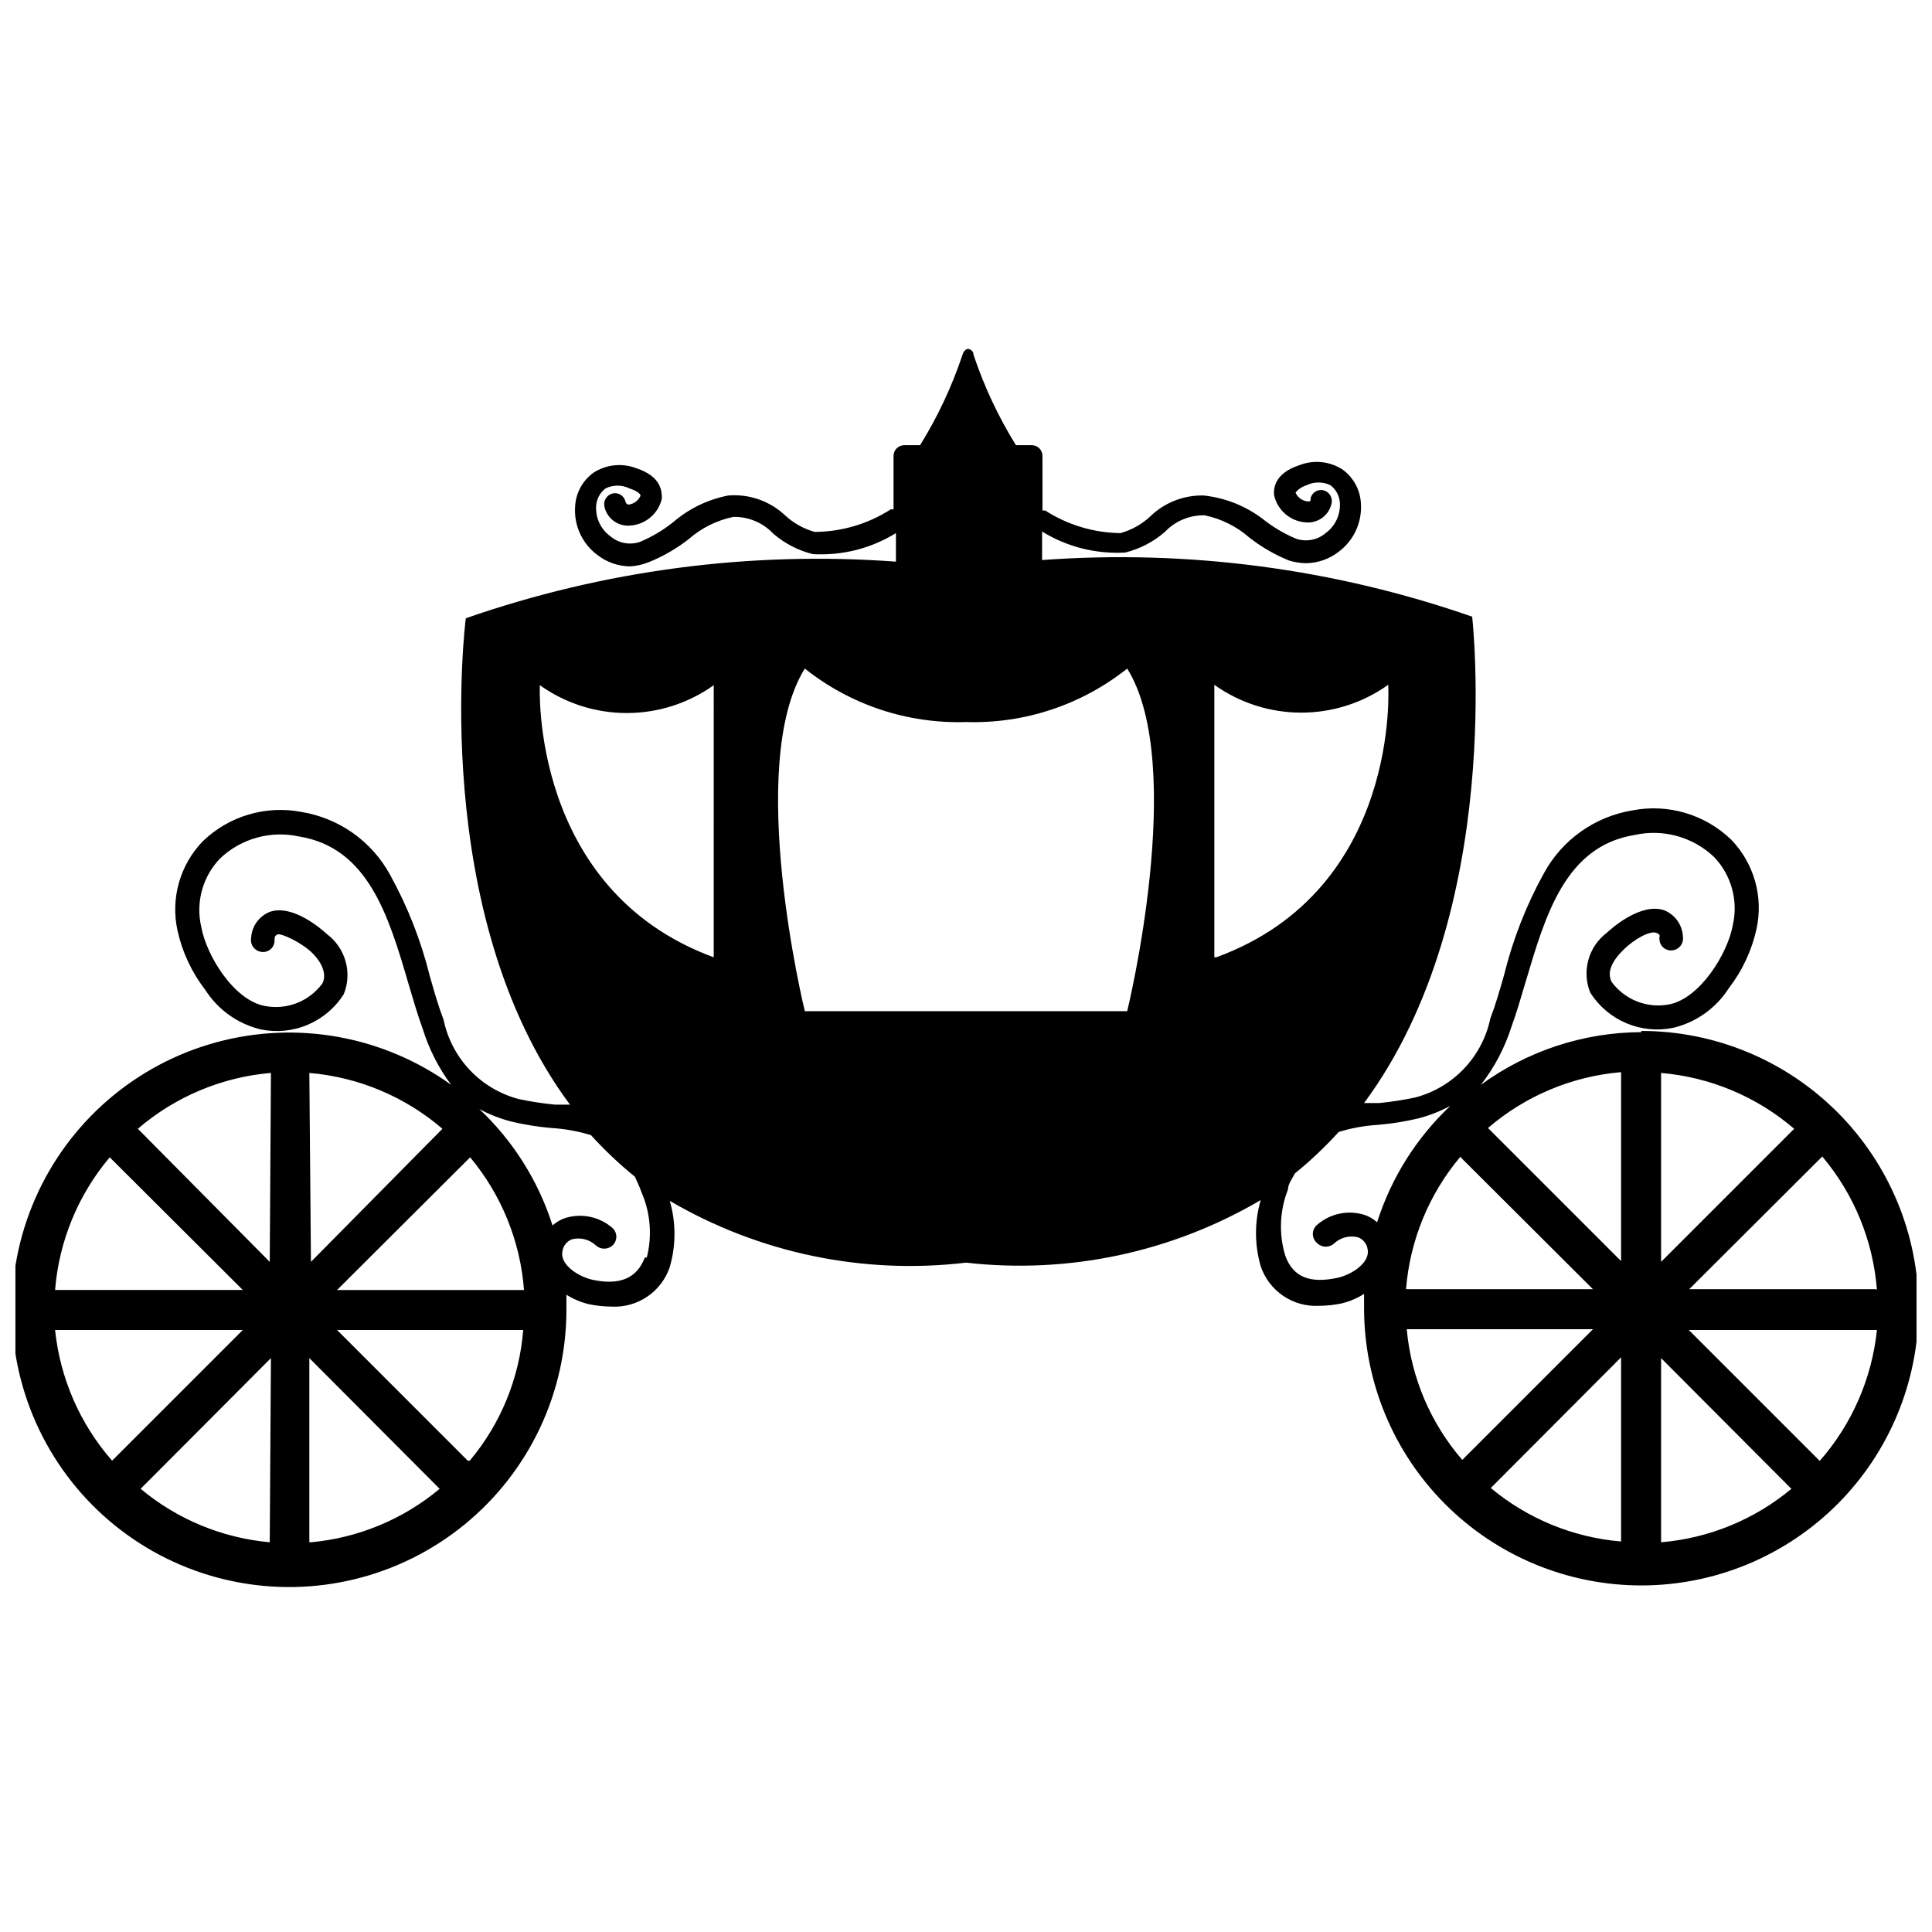 <?xml version="1.0" encoding="UTF-8"?>
<!-- Uploaded to: ICON Repo, www.iconrepo.com, Generator: ICON Repo Mixer Tools -->
<svg width="800px" height="800px" version="1.1" viewBox="144 144 512 512" xmlns="http://www.w3.org/2000/svg">
 <defs>
  <clipPath id="a">
   <path d="m148.09 236h503.81v329h-503.81z"/>
  </clipPath>
 </defs>
 <g clip-path="url(#a)">
  <path d="m578.96 417.53c-15.289 0.059-30.164 4.941-42.512 13.961 3.582-4.59 6.316-9.781 8.082-15.324 1.363-3.672 2.519-7.766 3.777-11.965 5.246-17.633 10.496-36 28.969-38.941h0.004c7.539-1.656 15.406 0.547 20.992 5.875 4.574 4.809 6.426 11.59 4.934 18.055-1.363 7.559-8.711 19.418-16.898 20.992-2.844 0.543-5.781 0.266-8.477-0.793-2.691-1.059-5.031-2.856-6.746-5.191-1.258-2.519 0-5.352 3.043-8.398 3.043-3.043 7.137-5.144 8.711-4.617 1.574 0.523 0.734 0.945 0.945 1.996h0.004c0.098 0.855 0.555 1.629 1.254 2.129 0.699 0.5 1.578 0.68 2.418 0.496 0.82-0.152 1.547-0.625 2.019-1.316 0.473-0.688 0.652-1.535 0.5-2.359-0.164-3.098-2.141-5.812-5.039-6.926-6.086-1.996-13.645 4.617-15.113 5.984-4.879 3.68-6.684 10.176-4.41 15.848 2.285 3.617 5.621 6.449 9.562 8.121 3.938 1.668 8.293 2.094 12.48 1.219 6.07-1.465 11.34-5.227 14.695-10.496 3.582-4.641 6.09-10.016 7.348-15.742 1.848-8.5-0.672-17.363-6.719-23.617-6.93-6.688-16.68-9.582-26.133-7.766-9.996 1.629-18.68 7.789-23.512 16.688-4.656 8.426-8.184 17.422-10.496 26.766-1.156 4.094-2.309 8.082-3.672 11.652l-0.004-0.004c-1.043 5.008-3.461 9.625-6.984 13.336-3.523 3.707-8.008 6.359-12.957 7.656-3.152 0.668-6.344 1.16-9.551 1.473h-3.988c37.574-50.695 28.652-128.89 28.652-128.89v-0.004c-36.57-12.738-75.363-17.844-113.98-15.008v-7.559c6.602 4.074 14.297 6.016 22.039 5.566 3.883-0.961 7.481-2.832 10.496-5.461 2.731-2.871 6.535-4.469 10.496-4.406 4.398 0.891 8.488 2.918 11.863 5.875 3.199 2.504 6.734 4.551 10.496 6.09 1.461 0.457 2.981 0.703 4.512 0.734 3.16-0.031 6.223-1.102 8.711-3.043 4.012-2.992 6.227-7.816 5.879-12.805-0.172-3.609-1.992-6.938-4.934-9.027-3.352-2.137-7.516-2.562-11.23-1.156-6.824 2.203-7.031 6.297-6.824 8.082 0.93 4.008 4.394 6.918 8.504 7.137 3.18 0.23 6.047-1.918 6.715-5.035 0.336-1.531-0.586-3.055-2.098-3.465-0.738-0.191-1.52-0.074-2.172 0.32-0.652 0.395-1.117 1.035-1.293 1.777 0 0.84 0 0.84-0.84 0.84-1.379-0.168-2.57-1.043-3.148-2.309 0 0 0.734-1.258 2.938-1.996l0.004 0.004c1.988-0.961 4.309-0.961 6.297 0 1.527 1.145 2.453 2.918 2.519 4.828 0.137 3.09-1.281 6.047-3.781 7.871-2.18 1.848-5.172 2.406-7.871 1.469-3.168-1.328-6.137-3.098-8.816-5.246-4.555-3.445-9.961-5.586-15.637-6.195-5.281-0.125-10.391 1.879-14.172 5.562-2.234 2.078-4.934 3.59-7.871 4.41-7.078-0.082-13.988-2.156-19.941-5.984h-0.734l-0.004-14.484c0-1.562-1.266-2.832-2.832-2.832h-4.199c-4.656-7.516-8.426-15.547-11.23-23.934 0-1.051-0.945-1.574-1.469-1.574-0.523 0-1.156 0.523-1.469 1.574-2.805 8.387-6.574 16.418-11.23 23.934h-4.199c-1.566 0-2.836 1.27-2.836 2.832v14.168h-0.734v0.004c-6.012 3.863-13.004 5.938-20.152 5.981-2.938-0.82-5.637-2.332-7.871-4.406-4.039-3.789-9.488-5.695-15.008-5.25-5.394 1.031-10.422 3.457-14.59 7.035-2.68 2.148-5.648 3.918-8.816 5.246-2.699 0.938-5.691 0.379-7.871-1.469-2.5-1.824-3.918-4.781-3.781-7.871 0.066-1.91 0.992-3.684 2.519-4.828 1.988-0.961 4.309-0.961 6.297 0 2.203 0.734 3.043 1.574 2.938 1.996l0.004-0.004c-0.578 1.266-1.77 2.141-3.148 2.309 0 0-0.629 0-0.84-0.84-0.176-0.742-0.641-1.383-1.293-1.777-0.652-0.395-1.434-0.512-2.172-0.32-1.512 0.41-2.434 1.934-2.102 3.465 0.672 3.117 3.539 5.266 6.719 5.035 4.106-0.219 7.574-3.129 8.504-7.137 0-1.785 0-5.879-6.824-8.082-3.715-1.406-7.879-0.98-11.23 1.156-2.945 2.09-4.762 5.418-4.934 9.027-0.348 4.988 1.867 9.812 5.879 12.805 2.488 1.941 5.551 3.012 8.711 3.043 1.73-0.113 3.43-0.504 5.039-1.156 3.762-1.535 7.293-3.586 10.496-6.086 3.371-2.961 7.461-4.988 11.859-5.879 3.961-0.062 7.766 1.535 10.496 4.41 3.016 2.625 6.613 4.496 10.496 5.457 7.742 0.453 15.441-1.488 22.043-5.562v7.559c-38.625-2.84-77.418 2.269-113.99 15.008 0 0-10.074 78.195 27.605 128.89h-3.988c-3.211-0.312-6.398-0.801-9.551-1.469-4.949-1.297-9.438-3.949-12.961-7.66-3.519-3.707-5.941-8.324-6.984-13.332-1.363-3.57-2.519-7.559-3.672-11.652-2.312-9.34-5.844-18.34-10.496-26.762-4.836-8.902-13.516-15.062-23.512-16.691-9.457-1.816-19.207 1.082-26.137 7.769-6.043 6.254-8.562 15.113-6.715 23.613 1.254 5.727 3.766 11.105 7.348 15.746 3.356 5.266 8.621 9.031 14.691 10.496 4.191 0.875 8.547 0.449 12.484-1.223 3.941-1.668 7.273-4.5 9.559-8.121 2.277-5.672 0.469-12.164-4.406-15.848-1.469-1.363-9.027-7.977-15.113-5.984h-0.004c-2.898 1.113-4.871 3.828-5.035 6.93-0.156 0.82 0.023 1.668 0.496 2.359 0.473 0.688 1.199 1.16 2.019 1.312 0.844 0.184 1.723 0.004 2.422-0.496s1.156-1.273 1.254-2.125c0-1.051 0-1.785 0.945-1.996 0.945-0.211 5.879 1.996 8.711 4.617 2.832 2.625 4.305 5.879 3.043 8.398-1.711 2.332-4.051 4.133-6.746 5.191-2.691 1.059-5.629 1.332-8.473 0.789-8.188-1.469-15.535-13.328-16.898-20.992v0.004c-1.496-6.465 0.359-13.25 4.934-18.055 5.582-5.332 13.453-7.535 20.992-5.879 18.262 2.938 23.723 20.992 28.969 38.941 1.258 4.199 2.414 8.293 3.777 11.965 1.652 5.363 4.207 10.402 7.559 14.906-17.984-12.949-40.855-17.09-62.234-11.266-21.383 5.824-38.996 20.988-47.93 41.266-8.938 20.281-8.238 43.512 1.895 63.219 10.133 19.711 28.617 33.793 50.312 38.324 21.691 4.535 44.27-0.965 61.449-14.969 17.176-14 27.117-35.008 27.051-57.168v-3.777c1.844 1.156 3.867 2.008 5.984 2.516 1.969 0.406 3.973 0.617 5.981 0.633 3.367 0.176 6.695-0.758 9.48-2.652 2.789-1.895 4.875-4.652 5.949-7.844 1.66-5.727 1.66-11.805 0-17.531 23.688 13.867 51.254 19.617 78.512 16.375 27.137 3.086 54.547-2.734 78.09-16.582-1.66 5.723-1.66 11.801 0 17.527 1.07 3.195 3.16 5.949 5.945 7.844 2.789 1.895 6.117 2.828 9.484 2.652 2.008-0.012 4.012-0.223 5.981-0.629 2.117-0.512 4.137-1.363 5.984-2.519v3.777c0 19.488 7.738 38.176 21.52 51.953 13.777 13.777 32.465 21.52 51.953 21.52 19.484 0 38.172-7.742 51.953-21.52 13.777-13.777 21.52-32.465 21.52-51.953 0-19.484-7.742-38.172-21.52-51.953-13.781-13.777-32.469-21.52-51.953-21.52zm-405.88 33.168 35.266 35.16h-49.75c1.043-12.945 6.106-25.238 14.484-35.16zm-14.484 45.762h49.75l-34.637 34.637c-8.5-9.703-13.781-21.805-15.113-34.637zm56.887 56.258c-12.582-1.129-24.52-6.07-34.215-14.168l34.531-34.637zm0-74.312-34.949-35.266c9.906-8.52 22.246-13.695 35.266-14.801zm10.496-50.066c13.02 1.105 25.359 6.281 35.27 14.801l-34.848 35.266zm0 124.38v-48.805l34.531 34.637h0.004c-9.668 8.078-21.566 13.02-34.113 14.168zm41.984-21.621-34.637-34.637h49.332c-1.004 12.738-5.957 24.848-14.168 34.637zm-34.637-45.238 35.266-35.16h0.004c8.301 9.949 13.289 22.238 14.273 35.16zm81.555-8.605c-2.098 5.562-6.719 7.453-13.961 5.879-3.672-0.84-8.605-3.988-7.871-7.559 0.211-1.43 1.172-2.633 2.519-3.148 2.231-0.57 4.598 0.02 6.297 1.574 1.262 1.211 3.254 1.211 4.516 0 0.609-0.594 0.953-1.406 0.953-2.258 0-0.848-0.344-1.664-0.953-2.258-3.41-3.012-8.137-4.043-12.492-2.727-1.281 0.414-2.461 1.094-3.461 1.992-3.746-11.77-10.43-22.391-19.418-30.855 2.719 1.469 5.609 2.594 8.605 3.356 3.453 0.816 6.961 1.379 10.496 1.68 3.562 0.211 7.086 0.844 10.496 1.891 3.598 3.965 7.492 7.648 11.648 11.02 0.629 1.363 1.258 2.731 1.785 4.199 2.344 5.43 2.824 11.484 1.367 17.215zm18.262-79.559c-48.805-17.949-46.078-72.109-46.078-72.109h0.004c6.723 4.797 14.777 7.375 23.039 7.375 8.258 0 16.312-2.578 23.039-7.375zm109.05 14.273h-84.91s-15.953-65.18 0-90.789v-0.004c12.109 9.641 27.25 14.66 42.719 14.172 15.469 0.488 30.609-4.531 42.719-14.172 15.953 25.613 0 90.793 0 90.793zm23.617-14.273v-72.215c6.727 4.797 14.777 7.375 23.039 7.375 8.262 0 16.312-2.578 23.039-7.375 0 0 3.566 54.266-45.555 72.211zm27.289 75.781c1.262 1.211 3.254 1.211 4.516 0 1.699-1.555 4.066-2.148 6.297-1.578 1.348 0.52 2.309 1.723 2.519 3.152 0.734 3.57-4.199 6.719-7.871 7.559-7.242 1.574-11.859 0-13.961-5.879v-0.004c-1.734-5.758-1.473-11.934 0.734-17.527 0-1.469 1.156-2.832 1.785-4.199 4.156-3.371 8.051-7.055 11.648-11.02 3.41-1.047 6.934-1.68 10.496-1.891 3.535-0.301 7.043-0.863 10.496-1.676 2.996-0.766 5.887-1.891 8.605-3.359-8.988 8.465-15.672 19.086-19.414 30.855-1.004-0.898-2.184-1.578-3.465-1.992-4.356-1.316-9.082-0.285-12.492 2.727-0.699 0.617-1.094 1.508-1.074 2.441 0.02 0.93 0.453 1.805 1.18 2.391zm37.785-22.984 35.266 35.16-49.539-0.004c1.023-12.848 6.012-25.059 14.273-34.949zm-14.066 45.762h49.332l-34.637 34.637 0.004-0.004c-8.363-9.664-13.5-21.699-14.695-34.426zm56.785 56.258v-0.004c-12.691-1.062-24.746-6.012-34.531-14.168l34.531-34.637zm0-74.312-35.266-35.266v-0.004c9.906-8.516 22.246-13.695 35.266-14.797zm67.594 7.453-49.539-0.004 35.266-35.16c8.418 9.98 13.488 22.355 14.484 35.371zm-56.992-57.312c13.02 1.105 25.359 6.281 35.266 14.801l-35.266 35.266zm0 124.38v-48.805l34.531 34.637c-9.781 8.156-21.84 13.102-34.531 14.168zm41.984-21.621-34.637-34.637h49.855c-1.332 12.832-6.613 24.934-15.113 34.637z"/>
 </g>
</svg>
